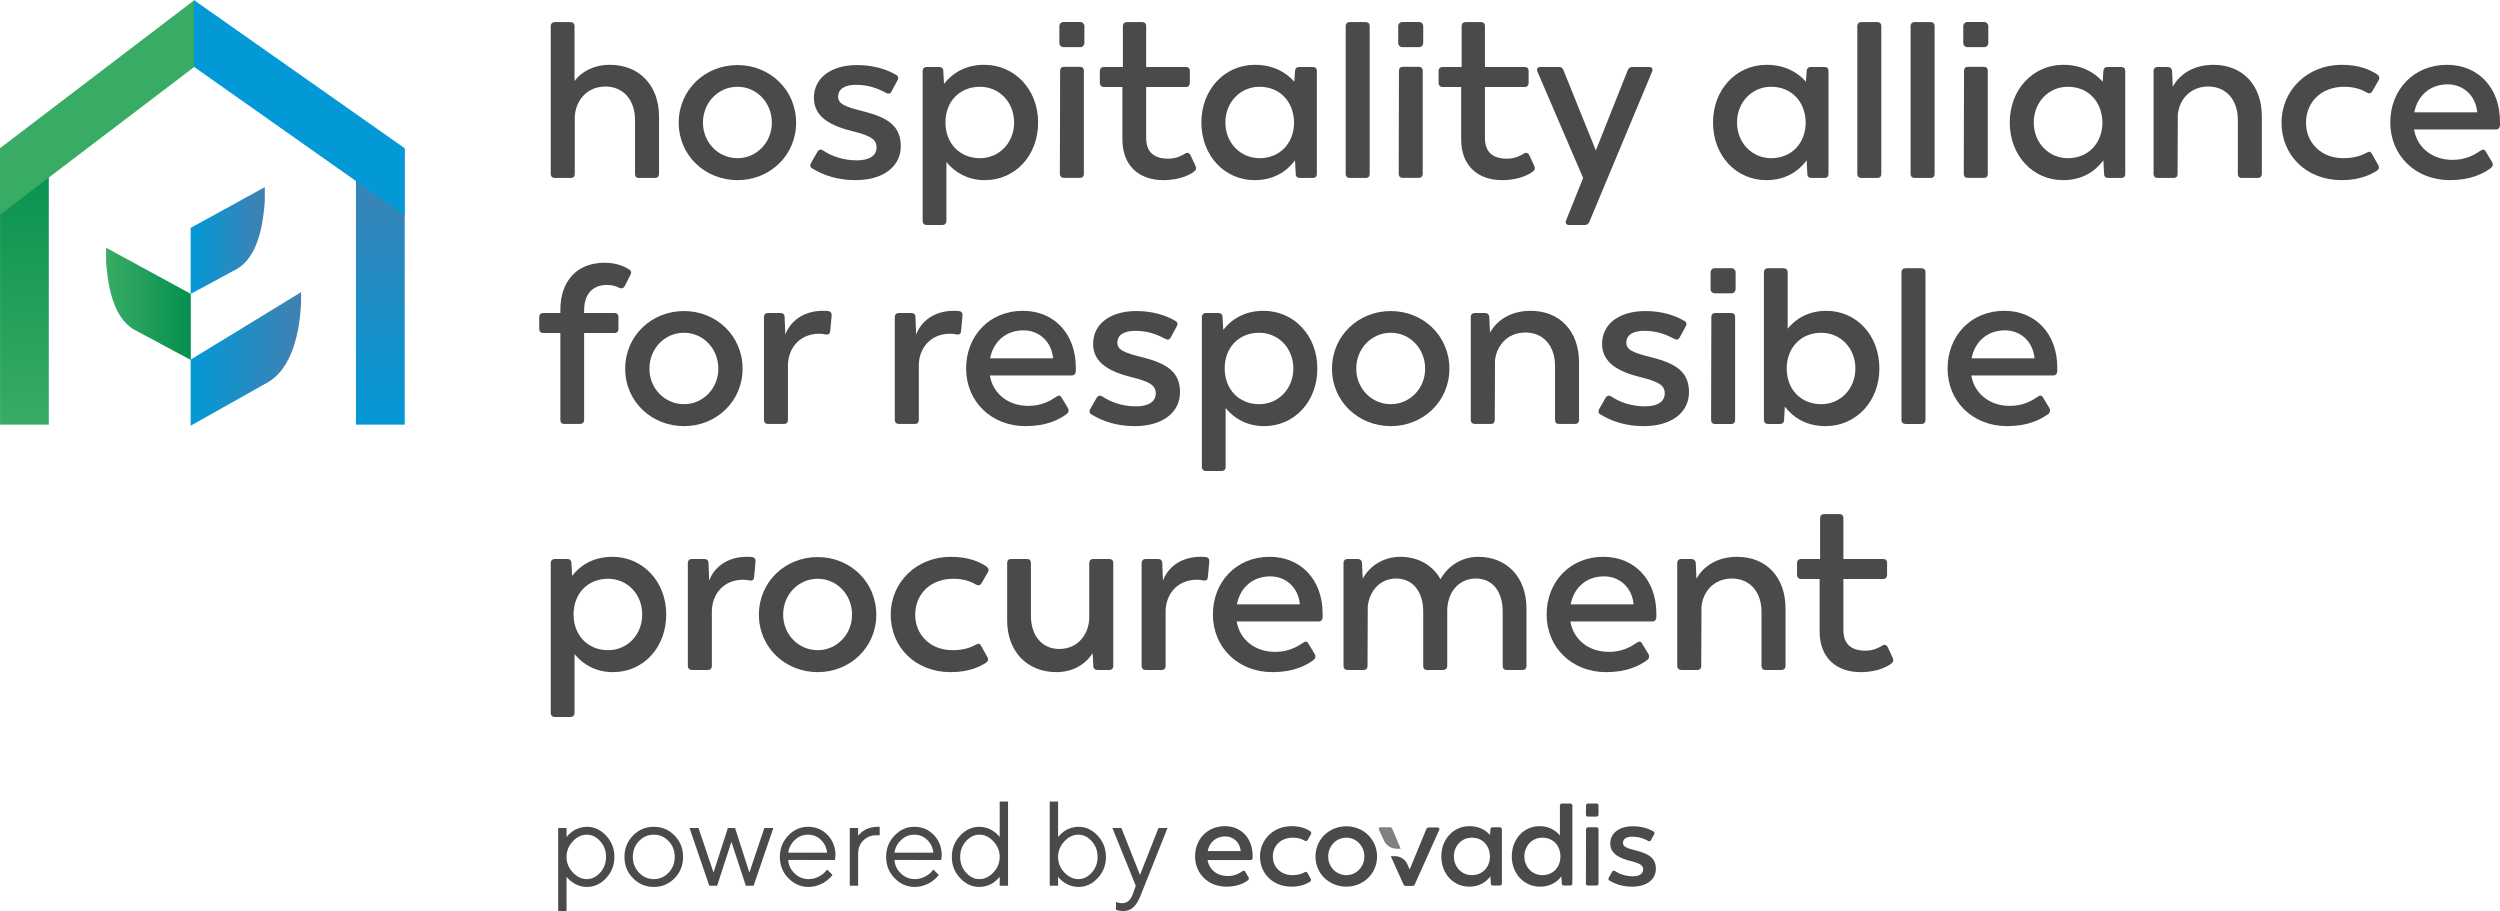 <?xml version="1.0" encoding="UTF-8"?> <svg xmlns="http://www.w3.org/2000/svg" width="236" height="86" viewBox="0 0 236 86" fill="none"><path d="M62.212 10.992V16.413C62.212 16.663 62.053 16.8 61.827 16.8H60.308C60.082 16.8 59.946 16.663 59.946 16.413V11.311C59.946 9.421 58.813 8.168 57.158 8.168C55.277 8.168 54.28 9.671 54.258 11.106V16.413C54.258 16.663 54.121 16.8 53.872 16.8H52.376C52.15 16.8 51.991 16.663 51.991 16.413V2.473C51.991 2.222 52.15 2.085 52.376 2.085H53.849C54.076 2.085 54.235 2.222 54.235 2.473V7.644C54.892 6.779 56.025 6.118 57.589 6.118C60.331 6.118 62.212 8.054 62.212 10.992Z" fill="#4A4A49"></path><path d="M64.071 11.584C64.071 8.464 66.564 6.141 69.623 6.141C72.66 6.141 75.153 8.464 75.153 11.584C75.153 14.682 72.66 17.005 69.623 17.005C66.564 17.005 64.071 14.682 64.071 11.584ZM72.864 11.584C72.864 9.671 71.414 8.191 69.623 8.191C67.81 8.191 66.36 9.671 66.36 11.584C66.36 13.452 67.81 14.932 69.623 14.932C71.414 14.932 72.864 13.452 72.864 11.584Z" fill="#4A4A49"></path><path d="M76.695 15.912C76.468 15.798 76.445 15.616 76.559 15.388L77.171 14.317C77.307 14.112 77.488 14.067 77.692 14.204C78.485 14.727 79.573 15.137 80.888 15.137C82.043 15.137 82.746 14.704 82.746 13.907C82.746 13.179 82.202 12.814 80.548 12.404C78.508 11.903 76.831 11.106 76.831 9.238C76.831 7.348 78.463 6.141 80.91 6.141C82.474 6.141 83.72 6.551 84.604 7.075C84.808 7.189 84.854 7.371 84.718 7.599L84.151 8.646C84.038 8.851 83.856 8.897 83.63 8.76C82.746 8.282 81.885 8.008 80.797 8.008C79.822 8.008 79.12 8.35 79.12 9.124C79.12 9.808 79.754 10.081 81.522 10.514C83.72 11.083 85.035 11.835 85.035 13.793C85.035 15.707 83.403 17.005 80.752 17.005C79.12 17.005 77.783 16.572 76.695 15.912Z" fill="#4A4A49"></path><path d="M97.998 11.562C97.998 14.682 95.846 17.005 92.967 17.005C91.336 17.005 90.112 16.253 89.341 15.297V20.854C89.341 21.105 89.183 21.241 88.956 21.241H87.483C87.256 21.241 87.098 21.105 87.098 20.854V6.71C87.098 6.46 87.256 6.323 87.483 6.323H88.661C88.888 6.323 89.047 6.46 89.047 6.688L89.115 7.918C89.93 6.87 91.177 6.118 92.922 6.118C95.778 6.118 97.998 8.441 97.998 11.562ZM95.732 11.562C95.732 9.626 94.304 8.191 92.514 8.191C90.565 8.191 89.251 9.603 89.251 11.562C89.251 13.498 90.565 14.932 92.514 14.932C94.304 14.932 95.732 13.498 95.732 11.562Z" fill="#4A4A49"></path><path d="M105.954 13.156V8.213H104.209C103.982 8.213 103.824 8.054 103.824 7.826V6.71C103.824 6.46 103.982 6.323 104.209 6.323H106V2.469C106 2.218 106.158 2.082 106.385 2.082H107.813C108.062 2.082 108.198 2.218 108.198 2.469V6.323H111.96C112.186 6.323 112.322 6.46 112.322 6.71V7.826C112.322 8.054 112.186 8.213 111.96 8.213H108.198V13.019C108.198 14.409 108.991 14.978 110.283 14.978C111.031 14.978 111.529 14.705 111.869 14.5C112.096 14.363 112.277 14.431 112.39 14.659L112.866 15.684C112.957 15.912 112.912 16.048 112.708 16.208C112.504 16.367 111.552 17.005 109.829 17.005C107.518 17.005 105.954 15.638 105.954 13.156Z" fill="#4A4A49"></path><path d="M124.312 6.71V16.413C124.312 16.663 124.176 16.8 123.927 16.8H122.68C122.476 16.8 122.318 16.663 122.318 16.436L122.25 15.137C121.457 16.208 120.21 17.005 118.442 17.005C115.587 17.005 113.411 14.682 113.411 11.562C113.411 8.441 115.609 6.118 118.465 6.118C120.142 6.118 121.388 6.801 122.182 7.713L122.25 6.688C122.272 6.46 122.408 6.323 122.635 6.323H123.927C124.176 6.323 124.312 6.46 124.312 6.71ZM122.159 11.562C122.136 9.626 120.845 8.191 118.896 8.191C117.105 8.191 115.677 9.626 115.677 11.562C115.677 13.498 117.105 14.932 118.896 14.932C120.845 14.932 122.159 13.498 122.159 11.562Z" fill="#4A4A49"></path><path d="M127.032 16.413V2.473C127.032 2.222 127.191 2.085 127.417 2.085H128.913C129.162 2.085 129.299 2.222 129.299 2.473V16.413C129.299 16.663 129.162 16.8 128.913 16.8H127.417C127.191 16.8 127.032 16.663 127.032 16.413Z" fill="#4A4A49"></path><path d="M137.933 13.156V8.213H136.188C135.962 8.213 135.803 8.054 135.803 7.826V6.71C135.803 6.46 135.962 6.323 136.188 6.323H137.979V2.469C137.979 2.218 138.137 2.082 138.364 2.082H139.792C140.041 2.082 140.177 2.218 140.177 2.469V6.323H143.939C144.166 6.323 144.302 6.46 144.302 6.71V7.826C144.302 8.054 144.166 8.213 143.939 8.213H140.177V13.019C140.177 14.409 140.97 14.978 142.262 14.978C143.01 14.978 143.509 14.705 143.848 14.5C144.075 14.363 144.257 14.431 144.37 14.659L144.846 15.684C144.936 15.912 144.891 16.048 144.687 16.208C144.483 16.367 143.531 17.005 141.809 17.005C139.497 17.005 137.933 15.638 137.933 13.156Z" fill="#4A4A49"></path><path d="M155.951 6.779L152.098 16.003L150.036 20.945C149.968 21.127 149.809 21.241 149.605 21.241H148.132C147.86 21.241 147.724 21.059 147.838 20.808L149.447 16.8L145.141 6.779C145.028 6.505 145.141 6.323 145.413 6.323H147.158C147.362 6.323 147.52 6.414 147.588 6.619L150.648 14.204L153.662 6.619C153.73 6.414 153.889 6.323 154.093 6.323H155.679C155.951 6.323 156.064 6.505 155.951 6.779Z" fill="#4A4A49"></path><path d="M172.609 6.71V16.413C172.609 16.663 172.473 16.8 172.224 16.8H170.977C170.773 16.8 170.615 16.663 170.615 16.436L170.547 15.137C169.754 16.208 168.507 17.005 166.739 17.005C163.884 17.005 161.708 14.682 161.708 11.562C161.708 8.441 163.906 6.118 166.762 6.118C168.439 6.118 169.686 6.801 170.479 7.713L170.547 6.688C170.57 6.46 170.706 6.323 170.932 6.323H172.224C172.473 6.323 172.609 6.46 172.609 6.71ZM170.456 11.562C170.433 9.626 169.142 8.191 167.193 8.191C165.402 8.191 163.975 9.626 163.975 11.562C163.975 13.498 165.402 14.932 167.193 14.932C169.142 14.932 170.456 13.498 170.456 11.562Z" fill="#4A4A49"></path><path d="M175.329 16.413V2.473C175.329 2.222 175.488 2.085 175.714 2.085H177.21C177.459 2.085 177.595 2.222 177.595 2.473V16.413C177.595 16.663 177.459 16.8 177.21 16.8H175.714C175.488 16.8 175.329 16.663 175.329 16.413Z" fill="#4A4A49"></path><path d="M180.361 16.413V2.473C180.361 2.222 180.519 2.085 180.746 2.085H182.242C182.491 2.085 182.627 2.222 182.627 2.473V16.413C182.627 16.663 182.491 16.8 182.242 16.8H180.746C180.519 16.8 180.361 16.663 180.361 16.413Z" fill="#4A4A49"></path><path d="M200.622 6.71V16.413C200.622 16.663 200.486 16.8 200.236 16.8H198.99C198.786 16.8 198.627 16.663 198.627 16.436L198.559 15.137C197.766 16.208 196.52 17.005 194.752 17.005C191.896 17.005 189.721 14.682 189.721 11.562C189.721 8.441 191.919 6.118 194.775 6.118C196.452 6.118 197.698 6.801 198.491 7.713L198.559 6.688C198.582 6.46 198.718 6.323 198.945 6.323H200.236C200.486 6.323 200.622 6.46 200.622 6.71ZM198.469 11.562C198.446 9.626 197.154 8.191 195.205 8.191C193.415 8.191 191.987 9.626 191.987 11.562C191.987 13.498 193.415 14.932 195.205 14.932C197.154 14.932 198.469 13.498 198.469 11.562Z" fill="#4A4A49"></path><path d="M213.517 10.992V16.413C213.517 16.663 213.359 16.8 213.132 16.8H211.614C211.387 16.8 211.251 16.663 211.251 16.413V11.311C211.251 9.398 210.118 8.168 208.464 8.168C206.718 8.168 205.721 9.443 205.585 10.81L205.563 16.413C205.563 16.663 205.427 16.8 205.177 16.8H203.682C203.455 16.8 203.296 16.663 203.296 16.413V6.71C203.296 6.46 203.455 6.323 203.682 6.323H204.633C204.86 6.323 205.019 6.46 205.042 6.688L205.109 8.191C205.721 7.052 207.036 6.118 208.94 6.118C211.704 6.118 213.517 8.031 213.517 10.992Z" fill="#4A4A49"></path><path d="M215.376 11.584C215.376 8.487 217.846 6.118 221.042 6.118C222.696 6.118 223.716 6.574 224.419 7.029C224.623 7.189 224.668 7.371 224.532 7.599L223.943 8.624C223.829 8.829 223.626 8.851 223.422 8.737C222.9 8.419 222.198 8.191 221.291 8.191C219.138 8.191 217.688 9.626 217.688 11.584C217.688 13.498 219.138 14.932 221.201 14.932C222.22 14.932 222.877 14.705 223.422 14.409C223.648 14.272 223.807 14.317 223.897 14.5L224.509 15.593C224.623 15.821 224.577 15.98 224.373 16.117C223.829 16.458 222.81 17.005 221.042 17.005C217.688 17.005 215.376 14.636 215.376 11.584Z" fill="#4A4A49"></path><path d="M236 11.835C235.978 12.085 235.841 12.222 235.615 12.222H227.887C228.158 13.885 229.564 15.092 231.513 15.092C232.759 15.092 233.553 14.636 234.164 14.226C234.368 14.067 234.55 14.09 234.663 14.317L235.252 15.297C235.365 15.502 235.343 15.684 235.162 15.843C234.414 16.413 233.19 17.005 231.264 17.005C228.023 17.005 225.643 14.682 225.643 11.561C225.643 8.487 227.841 6.118 230.992 6.118C233.983 6.118 236 8.327 236 11.47V11.835ZM227.909 10.605H233.847V10.559C233.689 9.011 232.533 7.963 231.059 7.963C229.428 7.963 228.227 8.988 227.909 10.605Z" fill="#4A4A49"></path><path d="M52.898 39.635V31.436H51.288C51.039 31.436 50.903 31.277 50.903 31.049V29.933C50.903 29.682 51.039 29.546 51.288 29.546H52.898V29.245C52.898 26.535 54.461 24.804 57.068 24.804C58.201 24.804 58.926 25.146 59.402 25.442C59.583 25.556 59.629 25.738 59.515 25.943L58.971 27.013C58.858 27.218 58.677 27.264 58.45 27.173C58.223 27.036 57.816 26.899 57.294 26.899C56.116 26.899 55.141 27.583 55.141 29.314V29.546H58.02C58.246 29.546 58.382 29.682 58.382 29.933V31.049C58.382 31.277 58.246 31.436 58.02 31.436H55.141V39.635C55.141 39.886 54.983 40.022 54.756 40.022H53.26C53.034 40.023 52.898 39.886 52.898 39.635Z" fill="#4A4A49"></path><path d="M59.018 34.807C59.018 31.686 61.51 29.363 64.57 29.363C67.607 29.363 70.1 31.686 70.1 34.807C70.1 37.904 67.607 40.227 64.57 40.227C61.51 40.227 59.018 37.904 59.018 34.807ZM67.811 34.807C67.811 32.894 66.36 31.413 64.57 31.413C62.757 31.413 61.306 32.894 61.306 34.807C61.306 36.674 62.757 38.155 64.57 38.155C66.36 38.155 67.811 36.674 67.811 34.807Z" fill="#4A4A49"></path><path d="M78.508 29.796L78.372 31.254C78.349 31.527 78.191 31.618 77.942 31.573C77.783 31.527 77.579 31.504 77.352 31.504C75.403 31.504 74.406 32.962 74.383 34.442V39.635C74.383 39.886 74.248 40.022 73.998 40.022H72.502C72.276 40.022 72.117 39.886 72.117 39.635V29.933C72.117 29.682 72.276 29.546 72.502 29.546H73.681C73.908 29.546 74.066 29.682 74.066 29.91L74.134 31.595C74.565 30.366 75.811 29.341 77.67 29.341C77.828 29.341 78.01 29.341 78.168 29.363C78.418 29.386 78.531 29.568 78.508 29.796Z" fill="#4A4A49"></path><path d="M90.86 29.796L90.724 31.254C90.701 31.527 90.543 31.618 90.294 31.573C90.135 31.527 89.931 31.504 89.704 31.504C87.755 31.504 86.758 32.962 86.736 34.442V39.635C86.736 39.886 86.6 40.022 86.35 40.022H84.854C84.628 40.022 84.469 39.886 84.469 39.635V29.933C84.469 29.682 84.628 29.546 84.854 29.546H86.033C86.26 29.546 86.418 29.682 86.418 29.91L86.486 31.595C86.917 30.366 88.163 29.341 90.022 29.341C90.18 29.341 90.362 29.341 90.52 29.363C90.77 29.386 90.883 29.568 90.86 29.796Z" fill="#4A4A49"></path><path d="M101.558 35.057C101.535 35.308 101.399 35.444 101.172 35.444H93.444C93.716 37.107 95.121 38.314 97.07 38.314C98.317 38.314 99.11 37.859 99.722 37.449C99.926 37.289 100.107 37.312 100.221 37.54L100.81 38.519C100.923 38.724 100.9 38.906 100.719 39.066C99.971 39.635 98.748 40.227 96.821 40.227C93.58 40.227 91.201 37.904 91.201 34.784C91.201 31.709 93.399 29.34 96.549 29.34C99.541 29.34 101.558 31.55 101.558 34.693L101.558 35.057ZM93.467 33.827H99.405V33.782C99.246 32.233 98.09 31.185 96.617 31.185C94.985 31.185 93.784 32.21 93.467 33.827Z" fill="#4A4A49"></path><path d="M103.054 39.134C102.827 39.02 102.805 38.838 102.918 38.61L103.53 37.54C103.666 37.335 103.847 37.289 104.051 37.426C104.844 37.95 105.932 38.36 107.247 38.36C108.402 38.36 109.105 37.927 109.105 37.13C109.105 36.401 108.561 36.037 106.907 35.627C104.867 35.126 103.19 34.328 103.19 32.461C103.19 30.57 104.822 29.363 107.269 29.363C108.833 29.363 110.079 29.773 110.964 30.297C111.167 30.411 111.213 30.593 111.077 30.821L110.51 31.869C110.397 32.074 110.215 32.119 109.989 31.982C109.105 31.504 108.244 31.231 107.156 31.231C106.181 31.231 105.479 31.573 105.479 32.347C105.479 33.03 106.114 33.303 107.881 33.736C110.079 34.306 111.394 35.057 111.394 37.016C111.394 38.929 109.762 40.227 107.111 40.227C105.479 40.227 104.142 39.795 103.054 39.134Z" fill="#4A4A49"></path><path d="M124.358 34.784C124.358 37.904 122.205 40.227 119.327 40.227C117.695 40.227 116.471 39.476 115.701 38.519V44.077C115.701 44.327 115.542 44.464 115.315 44.464H113.842C113.616 44.464 113.457 44.327 113.457 44.077V29.933C113.457 29.682 113.616 29.546 113.842 29.546H115.021C115.247 29.546 115.406 29.682 115.406 29.91L115.474 31.14C116.29 30.092 117.536 29.341 119.281 29.341C122.137 29.341 124.358 31.664 124.358 34.784ZM122.092 34.784C122.092 32.848 120.664 31.413 118.873 31.413C116.924 31.413 115.61 32.825 115.61 34.784C115.61 36.72 116.924 38.155 118.873 38.155C120.664 38.155 122.092 36.72 122.092 34.784Z" fill="#4A4A49"></path><path d="M125.741 34.807C125.741 31.686 128.234 29.363 131.293 29.363C134.33 29.363 136.823 31.686 136.823 34.807C136.823 37.904 134.33 40.227 131.293 40.227C128.233 40.227 125.741 37.904 125.741 34.807ZM134.534 34.807C134.534 32.894 133.083 31.413 131.293 31.413C129.48 31.413 128.03 32.894 128.03 34.807C128.03 36.674 129.48 38.155 131.293 38.155C133.083 38.155 134.534 36.674 134.534 34.807Z" fill="#4A4A49"></path><path d="M149.061 34.215V39.635C149.061 39.886 148.903 40.022 148.676 40.022H147.158C146.931 40.022 146.795 39.886 146.795 39.635V34.533C146.795 32.62 145.662 31.39 144.008 31.39C142.263 31.39 141.265 32.666 141.129 34.032L141.107 39.635C141.107 39.886 140.971 40.022 140.721 40.022H139.225C138.999 40.022 138.84 39.886 138.84 39.635V29.933C138.84 29.682 138.999 29.546 139.225 29.546H140.177C140.404 29.546 140.563 29.682 140.585 29.91L140.653 31.413C141.265 30.274 142.58 29.341 144.483 29.341C147.248 29.34 149.061 31.254 149.061 34.215Z" fill="#4A4A49"></path><path d="M151.101 39.134C150.874 39.02 150.852 38.838 150.965 38.61L151.577 37.54C151.713 37.335 151.895 37.289 152.098 37.426C152.892 37.95 153.98 38.36 155.294 38.36C156.45 38.36 157.152 37.927 157.152 37.13C157.152 36.401 156.608 36.037 154.954 35.627C152.914 35.126 151.237 34.328 151.237 32.461C151.237 30.57 152.869 29.363 155.317 29.363C156.88 29.363 158.127 29.773 159.011 30.297C159.215 30.411 159.26 30.593 159.124 30.821L158.557 31.869C158.444 32.074 158.263 32.119 158.036 31.982C157.152 31.504 156.291 31.231 155.203 31.231C154.229 31.231 153.526 31.573 153.526 32.347C153.526 33.03 154.161 33.303 155.929 33.736C158.127 34.306 159.442 35.057 159.442 37.016C159.442 38.929 157.809 40.227 155.158 40.227C153.526 40.227 152.189 39.795 151.101 39.134Z" fill="#4A4A49"></path><path d="M177.414 34.784C177.414 37.904 175.193 40.228 172.338 40.228C170.57 40.228 169.301 39.453 168.485 38.383L168.417 39.658C168.417 39.886 168.258 40.023 168.031 40.023H166.898C166.672 40.023 166.513 39.886 166.513 39.635V25.709C166.513 25.458 166.672 25.321 166.898 25.321H168.371C168.598 25.321 168.757 25.458 168.757 25.709V31.026C169.527 30.07 170.751 29.341 172.405 29.341C175.261 29.341 177.414 31.664 177.414 34.784ZM175.148 34.784C175.148 32.848 173.72 31.413 171.93 31.413C169.981 31.413 168.666 32.848 168.666 34.784C168.666 36.743 169.981 38.155 171.93 38.155C173.72 38.155 175.148 36.72 175.148 34.784Z" fill="#4A4A49"></path><path d="M179.5 39.635V25.709C179.5 25.458 179.658 25.321 179.885 25.321H181.381C181.63 25.321 181.766 25.458 181.766 25.709V39.635C181.766 39.886 181.63 40.023 181.381 40.023H179.885C179.658 40.023 179.5 39.886 179.5 39.635Z" fill="#4A4A49"></path><path d="M194.208 35.057C194.186 35.308 194.049 35.444 193.823 35.444H186.095C186.366 37.107 187.772 38.314 189.721 38.314C190.967 38.314 191.761 37.859 192.372 37.449C192.576 37.289 192.758 37.312 192.871 37.54L193.46 38.519C193.573 38.724 193.551 38.906 193.37 39.066C192.622 39.635 191.398 40.227 189.472 40.227C186.231 40.227 183.851 37.904 183.851 34.784C183.851 31.709 186.049 29.34 189.2 29.34C192.191 29.34 194.208 31.55 194.208 34.693V35.057ZM186.117 33.827H192.055V33.782C191.897 32.233 190.741 31.185 189.267 31.185C187.636 31.185 186.435 32.21 186.117 33.827Z" fill="#4A4A49"></path><path d="M62.892 58.007C62.892 61.127 60.739 63.45 57.861 63.45C56.229 63.45 55.005 62.698 54.235 61.742V67.299C54.235 67.549 54.076 67.686 53.849 67.686H52.376C52.15 67.686 51.991 67.549 51.991 67.299V53.155C51.991 52.905 52.15 52.768 52.376 52.768H53.555C53.782 52.768 53.94 52.905 53.94 53.132L54.008 54.362C54.824 53.315 56.071 52.563 57.816 52.563C60.671 52.563 62.892 54.886 62.892 58.007ZM60.626 58.007C60.626 56.071 59.198 54.636 57.408 54.636C55.459 54.636 54.144 56.048 54.144 58.007C54.144 59.942 55.459 61.377 57.408 61.377C59.198 61.377 60.626 59.942 60.626 58.007Z" fill="#4A4A49"></path><path d="M71.323 53.018L71.188 54.476C71.165 54.749 71.006 54.841 70.757 54.795C70.598 54.749 70.394 54.727 70.168 54.727C68.218 54.727 67.221 56.184 67.199 57.665V62.858C67.199 63.108 67.063 63.245 66.813 63.245H65.317C65.091 63.245 64.932 63.108 64.932 62.858V53.155C64.932 52.905 65.091 52.768 65.317 52.768H66.496C66.723 52.768 66.881 52.905 66.881 53.132L66.949 54.818C67.38 53.588 68.626 52.563 70.485 52.563C70.643 52.563 70.825 52.563 70.983 52.586C71.233 52.608 71.346 52.791 71.323 53.018Z" fill="#4A4A49"></path><path d="M71.641 58.029C71.641 54.909 74.134 52.586 77.194 52.586C80.231 52.586 82.723 54.909 82.723 58.029C82.723 61.127 80.231 63.45 77.194 63.45C74.134 63.45 71.641 61.127 71.641 58.029ZM80.434 58.029C80.434 56.116 78.984 54.636 77.194 54.636C75.381 54.636 73.93 56.116 73.93 58.029C73.93 59.897 75.381 61.377 77.194 61.377C78.984 61.377 80.434 59.897 80.434 58.029Z" fill="#4A4A49"></path><path d="M84.084 58.029C84.084 54.932 86.554 52.563 89.749 52.563C91.404 52.563 92.424 53.018 93.126 53.474C93.33 53.633 93.376 53.816 93.239 54.043L92.65 55.068C92.537 55.273 92.333 55.296 92.129 55.182C91.608 54.863 90.905 54.636 89.999 54.636C87.846 54.636 86.395 56.071 86.395 58.029C86.395 59.942 87.846 61.377 89.908 61.377C90.928 61.377 91.585 61.15 92.129 60.853C92.356 60.717 92.514 60.762 92.605 60.944L93.217 62.038C93.33 62.266 93.285 62.425 93.081 62.562C92.537 62.903 91.517 63.45 89.749 63.45C86.395 63.45 84.084 61.081 84.084 58.029Z" fill="#4A4A49"></path><path d="M105.093 53.155V62.858C105.093 63.108 104.957 63.245 104.708 63.245H103.597C103.37 63.245 103.212 63.108 103.212 62.88L103.144 61.651C102.532 62.653 101.331 63.45 99.722 63.45C96.979 63.45 95.076 61.514 95.076 58.576V53.155C95.076 52.905 95.212 52.768 95.438 52.768H96.957C97.183 52.768 97.319 52.905 97.319 53.155V58.12C97.319 60.034 98.384 61.263 99.993 61.263C101.829 61.263 102.804 59.783 102.826 58.325V53.155C102.826 52.905 102.962 52.768 103.212 52.768H104.707C104.957 52.768 105.093 52.905 105.093 53.155Z" fill="#4A4A49"></path><path d="M114.158 53.018L114.023 54.476C114 54.749 113.841 54.841 113.592 54.795C113.433 54.749 113.23 54.727 113.003 54.727C111.054 54.727 110.057 56.184 110.034 57.665V62.858C110.034 63.108 109.898 63.245 109.648 63.245H108.153C107.926 63.245 107.768 63.108 107.768 62.858V53.155C107.768 52.905 107.926 52.768 108.153 52.768H109.331C109.558 52.768 109.717 52.905 109.717 53.132L109.784 54.818C110.215 53.588 111.462 52.563 113.32 52.563C113.479 52.563 113.66 52.563 113.819 52.586C114.068 52.608 114.181 52.791 114.158 53.018Z" fill="#4A4A49"></path><path d="M124.856 58.28C124.833 58.53 124.697 58.667 124.471 58.667H116.743C117.014 60.33 118.42 61.537 120.369 61.537C121.615 61.537 122.408 61.081 123.02 60.671C123.224 60.512 123.406 60.535 123.519 60.762L124.108 61.742C124.221 61.947 124.199 62.129 124.018 62.288C123.27 62.858 122.046 63.45 120.12 63.45C116.879 63.45 114.499 61.127 114.499 58.007C114.499 54.932 116.697 52.563 119.848 52.563C122.839 52.563 124.856 54.772 124.856 57.915L124.856 58.28ZM116.765 57.05H122.703V57.005C122.544 55.456 121.389 54.408 119.915 54.408C118.283 54.408 117.082 55.433 116.765 57.05Z" fill="#4A4A49"></path><path d="M144.098 57.437V62.858C144.098 63.108 143.962 63.245 143.735 63.245H142.217C141.99 63.245 141.854 63.108 141.854 62.858V57.733C141.854 55.843 140.902 54.613 139.316 54.613C137.661 54.613 136.619 55.979 136.619 57.665V62.858C136.619 63.108 136.46 63.245 136.234 63.245H134.715C134.488 63.245 134.352 63.108 134.352 62.858V57.733C134.352 55.843 133.355 54.613 131.814 54.613C130.183 54.613 129.253 55.888 129.117 57.255L129.095 62.857C129.095 63.108 128.959 63.245 128.709 63.245H127.214C126.987 63.245 126.828 63.108 126.828 62.857V53.155C126.828 52.905 126.987 52.768 127.214 52.768H128.165C128.392 52.768 128.551 52.905 128.573 53.132L128.641 54.636C129.231 53.497 130.545 52.563 132.177 52.563C133.922 52.563 135.259 53.383 135.984 54.681C136.596 53.542 137.888 52.563 139.542 52.563C142.262 52.563 144.098 54.499 144.098 57.437Z" fill="#4A4A49"></path><path d="M156.359 58.28C156.337 58.53 156.201 58.667 155.974 58.667H148.246C148.518 60.33 149.923 61.537 151.872 61.537C153.119 61.537 153.912 61.081 154.524 60.671C154.728 60.512 154.909 60.535 155.022 60.762L155.611 61.742C155.725 61.947 155.702 62.129 155.521 62.288C154.773 62.858 153.549 63.45 151.623 63.45C148.382 63.45 146.002 61.127 146.002 58.007C146.002 54.932 148.201 52.563 151.351 52.563C154.343 52.563 156.36 54.772 156.36 57.915L156.359 58.28ZM148.269 57.05H154.206V57.005C154.048 55.456 152.892 54.408 151.419 54.408C149.787 54.408 148.586 55.433 148.269 57.05Z" fill="#4A4A49"></path><path d="M168.553 57.437V62.858C168.553 63.108 168.394 63.245 168.168 63.245H166.649C166.422 63.245 166.286 63.108 166.286 62.858V57.756C166.286 55.843 165.153 54.613 163.499 54.613C161.754 54.613 160.757 55.888 160.621 57.255L160.598 62.858C160.598 63.108 160.462 63.245 160.213 63.245H158.717C158.49 63.245 158.332 63.108 158.332 62.858V53.155C158.332 52.905 158.49 52.768 158.717 52.768H159.669C159.895 52.768 160.054 52.905 160.077 53.132L160.145 54.636C160.757 53.497 162.071 52.563 163.975 52.563C166.74 52.563 168.553 54.476 168.553 57.437Z" fill="#4A4A49"></path><path d="M171.772 59.601V54.658H170.027C169.8 54.658 169.641 54.499 169.641 54.271V53.155C169.641 52.905 169.8 52.768 170.027 52.768H171.817V48.914C171.817 48.663 171.976 48.526 172.202 48.526H173.63C173.879 48.526 174.015 48.663 174.015 48.914V52.768H177.778C178.004 52.768 178.14 52.905 178.14 53.155V54.271C178.14 54.499 178.004 54.658 177.778 54.658H174.015V59.464C174.015 60.853 174.809 61.423 176.1 61.423C176.848 61.423 177.347 61.149 177.687 60.944C177.913 60.808 178.095 60.876 178.208 61.104L178.684 62.129C178.775 62.356 178.73 62.493 178.525 62.653C178.321 62.812 177.37 63.45 175.647 63.45C173.335 63.45 171.772 62.083 171.772 59.601Z" fill="#4A4A49"></path><path d="M161.528 39.64L161.55 29.934C161.55 29.683 161.686 29.547 161.913 29.547H163.432C163.658 29.547 163.794 29.683 163.794 29.934V39.64C163.794 39.89 163.658 40.027 163.432 40.027H161.913C161.664 40.027 161.528 39.89 161.528 39.64Z" fill="#4A4A49"></path><path d="M163.453 27.689H161.868C161.655 27.689 161.48 27.514 161.48 27.299V25.706C161.48 25.491 161.654 25.316 161.868 25.316H163.453C163.667 25.316 163.842 25.491 163.842 25.706V27.299C163.842 27.514 163.667 27.689 163.453 27.689Z" fill="#4A4A49"></path><path d="M53.481 86H52.692V78.166H53.481V79.019C53.495 78.997 53.522 78.963 53.561 78.917C53.599 78.871 53.678 78.792 53.798 78.681C53.917 78.57 54.047 78.472 54.187 78.385C54.327 78.298 54.506 78.22 54.725 78.152C54.944 78.083 55.169 78.049 55.401 78.049C56.092 78.049 56.698 78.328 57.218 78.886C57.739 79.444 57.999 80.113 57.999 80.891C57.999 81.669 57.74 82.336 57.221 82.892C56.703 83.448 56.096 83.727 55.401 83.727C55.169 83.727 54.946 83.694 54.73 83.627C54.515 83.561 54.334 83.481 54.187 83.388C54.04 83.296 53.912 83.203 53.803 83.109C53.695 83.014 53.613 82.934 53.558 82.868L53.481 82.762L53.481 86ZM54.074 82.36C54.469 82.779 54.911 82.989 55.401 82.989C55.868 82.989 56.286 82.785 56.656 82.376C57.025 81.968 57.21 81.473 57.21 80.891C57.21 80.308 57.025 79.813 56.656 79.405C56.286 78.996 55.868 78.792 55.401 78.792C54.911 78.792 54.469 79.002 54.074 79.421C53.679 79.841 53.481 80.331 53.481 80.891C53.481 81.451 53.678 81.94 54.074 82.36Z" fill="#4A4A49"></path><path d="M59.758 78.872C60.297 78.323 60.95 78.049 61.719 78.049C62.488 78.049 63.141 78.323 63.678 78.872C64.215 79.421 64.483 80.094 64.483 80.891C64.483 81.687 64.215 82.359 63.678 82.906C63.141 83.453 62.488 83.727 61.719 83.727C60.95 83.727 60.297 83.453 59.758 82.906C59.219 82.359 58.95 81.687 58.95 80.891C58.95 80.094 59.219 79.421 59.758 78.872ZM63.112 79.399C62.724 78.994 62.259 78.792 61.716 78.792C61.174 78.792 60.709 78.994 60.321 79.399C59.933 79.804 59.739 80.3 59.739 80.888C59.739 81.472 59.933 81.968 60.321 82.376C60.709 82.785 61.174 82.989 61.716 82.989C62.259 82.989 62.724 82.787 63.112 82.382C63.5 81.977 63.694 81.48 63.694 80.891C63.694 80.301 63.5 79.804 63.112 79.399Z" fill="#4A4A49"></path><path d="M69.39 78.165L70.741 82.368L72.154 78.165H73.003L71.139 83.616H70.405L69.047 79.468L67.696 83.616H66.957L65.092 78.165H65.941L67.354 82.368L68.711 78.165H69.39Z" fill="#4A4A49"></path><path d="M74.407 81.176C74.436 81.668 74.637 82.093 75.011 82.451C75.384 82.81 75.823 82.989 76.326 82.989C76.665 82.989 76.98 82.913 77.27 82.762C77.561 82.61 77.767 82.459 77.888 82.307L78.081 82.086L78.589 82.596C78.567 82.625 78.534 82.667 78.492 82.72C78.45 82.774 78.358 82.864 78.216 82.992C78.075 83.119 77.922 83.232 77.758 83.33C77.594 83.428 77.383 83.519 77.124 83.602C76.864 83.685 76.599 83.726 76.326 83.726C75.588 83.726 74.951 83.45 74.418 82.898C73.884 82.345 73.618 81.675 73.618 80.888C73.618 80.101 73.882 79.431 74.409 78.878C74.937 78.325 75.558 78.049 76.271 78.049C77.011 78.049 77.629 78.307 78.125 78.823C78.622 79.338 78.87 79.99 78.87 80.777L78.815 81.187L74.407 81.176ZM75.03 79.296C74.677 79.633 74.469 80.032 74.407 80.494H78.081C78.022 80.002 77.825 79.596 77.488 79.275C77.152 78.953 76.746 78.792 76.272 78.792C75.797 78.792 75.383 78.96 75.03 79.296Z" fill="#4A4A49"></path><path d="M83.042 78.848H82.7C82.233 78.848 81.834 79.01 81.503 79.336C81.172 79.661 81.006 80.084 81.006 80.605V83.616H80.218V78.166H81.006V78.903C81.021 78.881 81.043 78.85 81.073 78.811C81.102 78.773 81.172 78.704 81.282 78.606C81.393 78.509 81.511 78.422 81.638 78.346C81.765 78.27 81.934 78.202 82.146 78.141C82.357 78.08 82.581 78.049 82.816 78.049H83.042L83.042 78.848Z" fill="#4A4A49"></path><path d="M84.438 81.176C84.468 81.668 84.669 82.093 85.042 82.451C85.416 82.81 85.854 82.989 86.358 82.989C86.697 82.989 87.011 82.913 87.302 82.762C87.592 82.61 87.798 82.459 87.92 82.307L88.112 82.086L88.62 82.596C88.598 82.625 88.566 82.667 88.524 82.72C88.481 82.774 88.389 82.864 88.248 82.992C88.106 83.119 87.954 83.232 87.79 83.33C87.626 83.428 87.415 83.519 87.156 83.602C86.896 83.685 86.63 83.726 86.358 83.726C85.619 83.726 84.983 83.45 84.449 82.898C83.916 82.345 83.649 81.675 83.649 80.888C83.649 80.101 83.913 79.431 84.441 78.878C84.969 78.325 85.589 78.049 86.303 78.049C87.042 78.049 87.66 78.307 88.157 78.823C88.653 79.338 88.902 79.99 88.902 80.777L88.847 81.187L84.438 81.176ZM85.062 79.296C84.709 79.633 84.501 80.032 84.438 80.494H88.113C88.054 80.002 87.856 79.596 87.52 79.275C87.183 78.953 86.778 78.792 86.303 78.792C85.828 78.792 85.415 78.96 85.062 79.296Z" fill="#4A4A49"></path><path d="M94.371 75.665H95.159V83.616H94.371V82.762C94.356 82.784 94.33 82.818 94.293 82.864C94.257 82.911 94.177 82.989 94.056 83.1C93.935 83.211 93.804 83.31 93.664 83.397C93.525 83.484 93.346 83.56 93.126 83.627C92.908 83.693 92.683 83.727 92.451 83.727C91.759 83.727 91.153 83.448 90.633 82.892C90.112 82.336 89.852 81.669 89.852 80.891C89.852 80.113 90.112 79.444 90.633 78.886C91.153 78.328 91.759 78.049 92.451 78.049C92.683 78.049 92.906 78.083 93.121 78.151C93.336 78.22 93.517 78.299 93.664 78.39C93.811 78.48 93.939 78.574 94.048 78.67C94.157 78.766 94.238 78.847 94.293 78.914L94.371 79.019L94.371 75.665ZM93.778 79.421C93.382 79.002 92.94 78.792 92.451 78.792C91.984 78.792 91.565 78.996 91.195 79.405C90.826 79.813 90.641 80.308 90.641 80.891C90.641 81.473 90.826 81.968 91.195 82.376C91.565 82.785 91.984 82.989 92.451 82.989C92.94 82.989 93.382 82.779 93.778 82.36C94.173 81.94 94.371 81.451 94.371 80.891C94.371 80.331 94.173 79.841 93.778 79.421Z" fill="#4A4A49"></path><path d="M99.883 79.019C99.898 78.997 99.924 78.963 99.963 78.917C100.002 78.871 100.081 78.792 100.2 78.681C100.32 78.57 100.45 78.472 100.589 78.384C100.729 78.298 100.908 78.22 101.127 78.152C101.346 78.083 101.571 78.049 101.803 78.049C102.494 78.049 103.1 78.328 103.621 78.886C104.142 79.444 104.402 80.113 104.402 80.891C104.402 81.669 104.142 82.336 103.624 82.892C103.105 83.448 102.498 83.727 101.803 83.727C101.571 83.727 101.348 83.694 101.133 83.627C100.917 83.56 100.736 83.481 100.589 83.388C100.442 83.296 100.314 83.203 100.206 83.109C100.097 83.014 100.017 82.934 99.966 82.867L99.883 82.762V83.616H99.094V75.665H99.883L99.883 79.019ZM100.476 82.36C100.872 82.779 101.314 82.989 101.803 82.989C102.27 82.989 102.689 82.785 103.058 82.376C103.428 81.968 103.612 81.473 103.612 80.891C103.612 80.308 103.428 79.813 103.058 79.405C102.689 78.996 102.27 78.792 101.803 78.792C101.314 78.792 100.872 79.002 100.476 79.421C100.081 79.841 99.883 80.331 99.883 80.891C99.883 81.451 100.081 81.94 100.476 82.36Z" fill="#4A4A49"></path><path d="M107.217 83.616L105.01 78.165H105.859L107.614 82.596L109.363 78.165H110.212L107.724 84.408C107.5 84.985 107.259 85.395 107.001 85.637C106.744 85.879 106.42 86 106.03 86C105.909 86 105.792 85.99 105.68 85.972C105.568 85.954 105.484 85.933 105.429 85.911L105.352 85.889V85.146C105.539 85.22 105.727 85.259 105.914 85.263C106.393 85.263 106.733 84.978 106.935 84.409L107.217 83.616Z" fill="#4A4A49"></path><path d="M118.25 80.988C118.238 81.12 118.167 81.191 118.048 81.191H113.993C114.136 82.064 114.873 82.697 115.896 82.697C116.55 82.697 116.966 82.458 117.287 82.243C117.394 82.159 117.489 82.171 117.549 82.291L117.858 82.805C117.917 82.912 117.905 83.008 117.81 83.091C117.418 83.39 116.775 83.701 115.765 83.701C114.064 83.701 112.816 82.482 112.816 80.845C112.816 79.231 113.969 77.989 115.622 77.989C117.192 77.989 118.25 79.148 118.25 80.797L118.25 80.988ZM114.005 80.343H117.121V80.319C117.037 79.507 116.431 78.957 115.658 78.957C114.802 78.957 114.171 79.494 114.005 80.343Z" fill="#4A4A49"></path><path d="M118.943 80.856C118.943 79.231 120.239 77.989 121.916 77.989C122.784 77.989 123.319 78.227 123.688 78.467C123.795 78.55 123.819 78.646 123.747 78.765L123.438 79.303C123.379 79.411 123.272 79.423 123.165 79.363C122.891 79.195 122.523 79.076 122.047 79.076C120.917 79.076 120.156 79.829 120.156 80.856C120.156 81.86 120.917 82.613 121.999 82.613C122.534 82.613 122.879 82.494 123.165 82.338C123.284 82.267 123.367 82.291 123.414 82.386L123.735 82.96C123.795 83.079 123.771 83.163 123.664 83.235C123.379 83.414 122.844 83.701 121.916 83.701C120.156 83.701 118.943 82.458 118.943 80.856Z" fill="#4A4A49"></path><path d="M124.181 80.857C124.181 79.22 125.488 78.001 127.094 78.001C128.687 78.001 129.995 79.22 129.995 80.857C129.995 82.482 128.687 83.701 127.094 83.701C125.488 83.701 124.181 82.482 124.181 80.857ZM128.794 80.857C128.794 79.853 128.033 79.076 127.094 79.076C126.142 79.076 125.381 79.853 125.381 80.857C125.381 81.837 126.142 82.614 127.094 82.614C128.033 82.614 128.794 81.837 128.794 80.857Z" fill="#4A4A49"></path><path d="M141.779 78.299V83.39C141.779 83.522 141.707 83.593 141.577 83.593H140.922C140.815 83.593 140.732 83.522 140.732 83.402L140.696 82.721C140.28 83.283 139.626 83.701 138.699 83.701C137.2 83.701 136.059 82.482 136.059 80.845C136.059 79.208 137.213 77.989 138.711 77.989C139.591 77.989 140.245 78.347 140.661 78.825L140.696 78.287C140.709 78.168 140.78 78.096 140.899 78.096H141.577C141.707 78.096 141.779 78.168 141.779 78.299ZM140.649 80.845C140.637 79.829 139.959 79.076 138.936 79.076C137.997 79.076 137.248 79.829 137.248 80.845C137.248 81.86 137.997 82.613 138.936 82.613C139.96 82.613 140.649 81.86 140.649 80.845Z" fill="#4A4A49"></path><path d="M148.432 76.058V83.39C148.432 83.522 148.349 83.593 148.23 83.593H147.635C147.516 83.593 147.433 83.522 147.433 83.402L147.397 82.733C146.969 83.295 146.303 83.701 145.376 83.701C143.877 83.701 142.712 82.482 142.712 80.845C142.712 79.208 143.842 77.989 145.34 77.989C146.208 77.989 146.85 78.371 147.255 78.873V76.058C147.255 75.927 147.338 75.855 147.457 75.855H148.23C148.349 75.855 148.432 75.927 148.432 76.058ZM147.302 80.845C147.302 79.829 146.613 79.076 145.59 79.076C144.651 79.076 143.901 79.829 143.901 80.845C143.901 81.86 144.651 82.613 145.59 82.613C146.613 82.613 147.302 81.872 147.302 80.845Z" fill="#4A4A49"></path><path d="M149.71 83.39L149.722 78.299C149.722 78.168 149.793 78.096 149.912 78.096H150.709C150.827 78.096 150.899 78.168 150.899 78.299V83.39C150.899 83.522 150.828 83.593 150.709 83.593H149.912C149.781 83.593 149.71 83.522 149.71 83.39Z" fill="#4A4A49"></path><path d="M149.71 76.885L149.722 76.058C149.722 75.927 149.793 75.855 149.912 75.855H150.709C150.827 75.855 150.899 75.927 150.899 76.058V76.885C150.899 77.017 150.828 77.089 150.709 77.089H149.912C149.781 77.089 149.71 77.017 149.71 76.885Z" fill="#4A4A49"></path><path d="M151.937 83.127C151.818 83.068 151.806 82.972 151.866 82.853L152.187 82.291C152.258 82.183 152.354 82.159 152.46 82.231C152.876 82.506 153.447 82.721 154.137 82.721C154.744 82.721 155.112 82.494 155.112 82.076C155.112 81.694 154.827 81.502 153.959 81.287C152.888 81.024 152.008 80.606 152.008 79.626C152.008 78.634 152.865 78.001 154.149 78.001C154.969 78.001 155.623 78.216 156.087 78.491C156.194 78.55 156.218 78.646 156.147 78.766L155.849 79.315C155.79 79.423 155.695 79.447 155.576 79.375C155.112 79.124 154.66 78.981 154.09 78.981C153.578 78.981 153.209 79.16 153.209 79.566C153.209 79.924 153.542 80.068 154.47 80.295C155.623 80.594 156.313 80.988 156.313 82.016C156.313 83.02 155.457 83.701 154.066 83.701C153.209 83.701 152.508 83.474 151.937 83.127Z" fill="#4A4A49"></path><path opacity="0.7" d="M131.428 78.24C131.38 78.132 131.309 78.096 131.202 78.096H130.322C130.179 78.096 130.12 78.192 130.179 78.335L130.641 79.344C130.855 79.816 131.324 80.118 131.839 80.118H132.226L131.428 78.24Z" fill="#4A4A49"></path><path d="M135.715 78.114H134.882C134.775 78.114 134.692 78.174 134.644 78.27L133.069 82.088L132.862 81.603C132.661 81.13 132.198 80.823 131.686 80.823H131.29L132.486 83.486C132.522 83.593 132.605 83.629 132.712 83.629H133.331C133.438 83.629 133.521 83.593 133.557 83.486L135.857 78.353C135.917 78.222 135.857 78.114 135.715 78.114Z" fill="#4A4A49"></path><path d="M185.38 16.401L185.403 6.695C185.403 6.444 185.539 6.308 185.766 6.308H187.285C187.511 6.308 187.647 6.444 187.647 6.695V16.401C187.647 16.651 187.511 16.788 187.285 16.788H185.766C185.516 16.788 185.38 16.651 185.38 16.401Z" fill="#4A4A49"></path><path d="M187.306 4.451H185.721C185.507 4.451 185.333 4.275 185.333 4.06V2.467C185.333 2.252 185.507 2.077 185.721 2.077H187.306C187.52 2.077 187.695 2.252 187.695 2.467V4.06C187.695 4.275 187.52 4.451 187.306 4.451Z" fill="#4A4A49"></path><path d="M132.039 16.401L132.061 6.695C132.061 6.444 132.197 6.308 132.424 6.308H133.943C134.169 6.308 134.305 6.444 134.305 6.695V16.401C134.305 16.651 134.169 16.788 133.943 16.788H132.424C132.175 16.788 132.039 16.651 132.039 16.401Z" fill="#4A4A49"></path><path d="M133.964 4.451H132.379C132.166 4.451 131.991 4.275 131.991 4.06V2.467C131.991 2.252 132.166 2.077 132.379 2.077H133.964C134.178 2.077 134.353 2.252 134.353 2.467V4.06C134.353 4.275 134.178 4.451 133.964 4.451Z" fill="#4A4A49"></path><path d="M100.052 16.401L100.075 6.695C100.075 6.444 100.211 6.308 100.438 6.308H101.957C102.183 6.308 102.319 6.444 102.319 6.695V16.401C102.319 16.651 102.183 16.788 101.957 16.788H100.438C100.188 16.788 100.052 16.651 100.052 16.401Z" fill="#4A4A49"></path><path d="M101.978 4.451H100.393C100.179 4.451 100.004 4.275 100.004 4.06V2.467C100.004 2.252 100.179 2.077 100.393 2.077H101.978C102.192 2.077 102.367 2.252 102.367 2.467V4.06C102.367 4.275 102.192 4.451 101.978 4.451Z" fill="#4A4A49"></path><path d="M4.607 14.011H0.004V40.085H4.607V14.011Z" fill="url(#paint0_linear_2943_597)"></path><path d="M38.203 14.06H33.6V40.085H38.203V14.06Z" fill="url(#paint1_linear_2943_597)"></path><path d="M0 13.99L18.362 0V6.3L0.045 20.227L0 20.386V13.99Z" fill="#38AC65"></path><path d="M38.2 13.99L18.298 0V6.3L38.053 20.227L38.2 20.386V13.99Z" fill="#0399D6"></path><path d="M28.421 27.592L28.444 27.637V27.567L17.998 33.949V40.187L25.298 36.082C28.715 34.081 28.421 27.592 28.421 27.592Z" fill="url(#paint2_linear_2943_597)"></path><path d="M10.018 23.388V24.758C10.158 26.57 10.538 29.847 12.614 31.09L18.009 33.979V27.742L10.018 23.388Z" fill="url(#paint3_linear_2943_597)"></path><path d="M24.996 17.666V19.036C24.856 20.848 24.476 24.124 22.4 25.367L17.998 27.749V21.512L24.996 17.666Z" fill="url(#paint4_linear_2943_597)"></path><defs><linearGradient id="paint0_linear_2943_597" x1="2.306" y1="40.085" x2="2.306" y2="14.011" gradientUnits="userSpaceOnUse"><stop stop-color="#38AC65"></stop><stop offset="1" stop-color="#058F4E"></stop></linearGradient><linearGradient id="paint1_linear_2943_597" x1="35.901" y1="40.085" x2="35.901" y2="14.06" gradientUnits="userSpaceOnUse"><stop stop-color="#0399D6"></stop><stop offset="1" stop-color="#4180B2"></stop></linearGradient><linearGradient id="paint2_linear_2943_597" x1="17.998" y1="33.877" x2="28.444" y2="33.877" gradientUnits="userSpaceOnUse"><stop stop-color="#0399D6"></stop><stop offset="1" stop-color="#4180B2"></stop></linearGradient><linearGradient id="paint3_linear_2943_597" x1="10.018" y1="28.684" x2="18.009" y2="28.684" gradientUnits="userSpaceOnUse"><stop stop-color="#38AC65"></stop><stop offset="1" stop-color="#058F4E"></stop></linearGradient><linearGradient id="paint4_linear_2943_597" x1="17.998" y1="22.708" x2="24.996" y2="22.708" gradientUnits="userSpaceOnUse"><stop stop-color="#0399D6"></stop><stop offset="1" stop-color="#4180B2"></stop></linearGradient></defs></svg> 